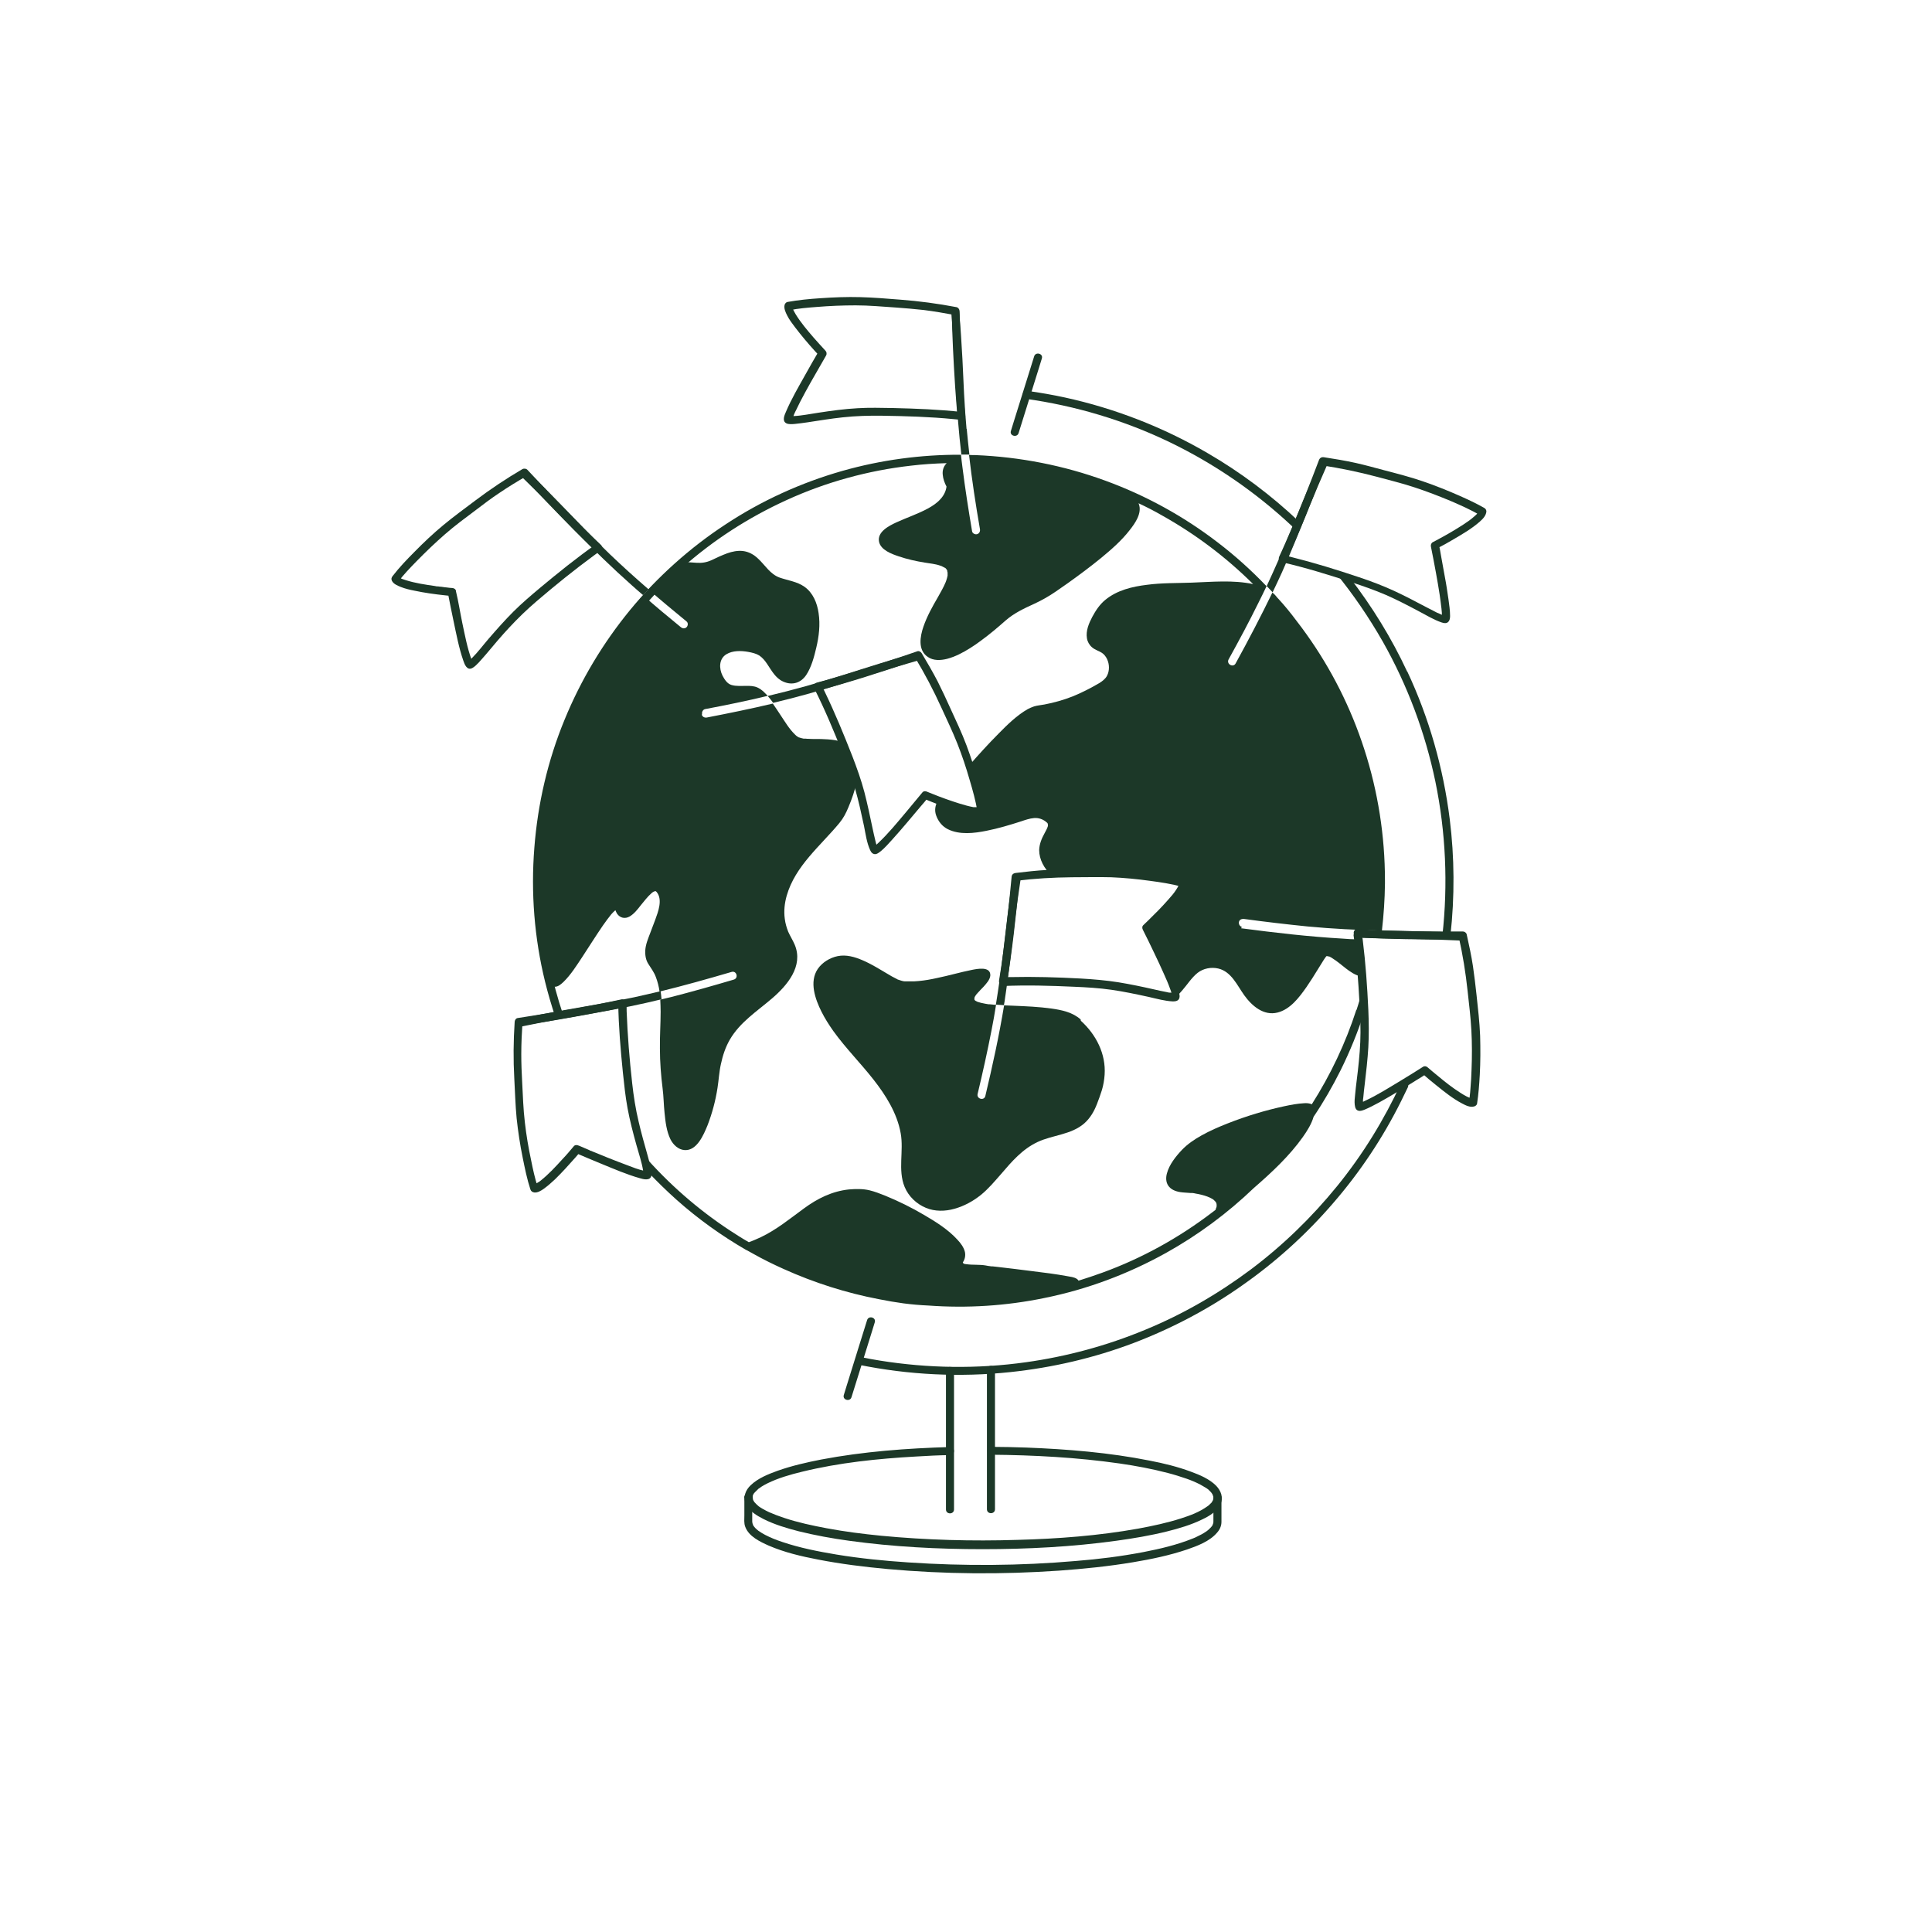 <?xml version="1.0" encoding="UTF-8"?> <svg xmlns="http://www.w3.org/2000/svg" id="Illustrationen" version="1.1" viewBox="0 0 1080 1080"><defs><style> .st0 { fill: #1c3828; } </style></defs><path class="st0" d="M741.7,533.7h0s0,0,0,0c0,0,0,0,0,0h0Z"></path><path class="st0" d="M416.1,837.3v9.7c0,2.1-.3,4.5.5,6.5,2,5.4,8.2,8.3,13.1,10.5,8.8,3.8,18.2,6,27.6,7.8,12.8,2.5,25.8,4.1,38.8,5.3,31.9,2.9,64.1,3.1,95.9.9,13.9-1,27.7-2.4,41.4-4.7,10.2-1.7,20.3-3.8,30.1-7.1,5.8-2,12.8-4.6,16.9-9.5,1.5-1.7,2.4-3.7,2.4-6,0-3.4,0-6.9,0-10.3v-3.1c0-2.9-4.5-2.9-4.5,0v9.4c0,1.3,0,2.6,0,3.9,0,.3-.2,1.1,0,.3,0,.5-.2.9-.4,1.3.3-.8,0,0,0,.2,0,.2-.2.3-.3.5-.1.2-.3.4-.4.6.4-.6-.2.2-.3.3-.4.4-.8.8-1.2,1.2-.2.2-.4.3-.6.5,0,0-.5.4,0,0-.2.1-.3.3-.5.4-1.2.8-2.4,1.6-3.7,2.2-.7.4-1.5.7-2.2,1.1-.8.4-1.6.7-2.1.9-8.7,3.5-18,5.7-27.3,7.5-12.5,2.4-25.2,4-37.9,5-31.1,2.7-62.5,2.9-93.7.8-13.4-.9-26.8-2.2-40.1-4.4-10.2-1.7-20.4-3.7-30.2-7-3.6-1.2-6.4-2.3-9.7-4-1.3-.7-2.5-1.4-3.6-2.2-.1,0-.3-.2-.4-.3.5.4,0,0,0,0-.2-.2-.4-.3-.6-.5-.5-.4-.9-.8-1.3-1.3-.1-.1-.6-.8-.2-.2-.1-.2-.3-.4-.4-.6-.1-.2-.2-.3-.3-.5v-.3c-.4-.5,0,.4-.1,0-.1-.4-.2-.8-.3-1.2.2.8,0,0,0-.4,0-3.4,0-6.8,0-10.2v-3.1c0-2.9-4.5-2.9-4.5,0h0Z"></path><path class="st0" d="M554,813.2c24,.2,48.1,1.5,71.9,4.9,9,1.3,18.1,3,26.9,5.3,3.5.9,7,2,10.5,3.2,2.8,1,5,1.9,7.7,3.3,1,.6,2.1,1.2,3.1,1.8.2.1.4.3.6.4,0,0,.8.6.3.2.4.3.8.6,1.1,1,.3.3.6.6.9.9.1.2.2.3.4.5-.5-.6,0,0,.1.2.2.3.4.6.5,1,.3.5-.1-.5,0,0,0,.2.1.3.2.5s0,.3.1.5c0,.2,0-.6,0,0,0,.2,0,.3,0,.5,0,.3-.2.9,0,.1,0,.3-.1.6-.2.9,0,.2-.3.8,0,0,0,.2-.2.3-.2.5-.2.3-.4.7-.6,1-.2.2.3-.4,0,0-.2.2-.3.4-.5.5-.3.3-.6.6-.9.9-.2.2-.4.3-.6.5,0,0-.2.2-.3.2-.1.1.4-.3,0,0-4.6,3.3-9.5,5.1-14.8,6.8-7.8,2.5-15.8,4.2-23.9,5.7-22.3,4-45,5.7-67.6,6.3-25.3.8-50.8.1-76-2.3-10.2-1-20.5-2.3-30.6-4.2-8-1.5-16-3.2-23.8-5.8-3-1-5.7-2-8.4-3.2-1.1-.5-2.2-1.1-3.3-1.7-.5-.3-1-.6-1.5-.9-.2-.1-.4-.3-.6-.4-.1,0-.9-.7-.4-.3-.7-.6-1.4-1.2-2-1.9-.1-.1-.2-.3-.4-.4-.3-.3.3.4,0,0,0,0-.1-.1-.1-.2-.2-.3-.4-.7-.6-1-.3-.5,0,0,0,0,0-.2-.1-.3-.1-.5s0-.3-.1-.5c-.2-.6,0,.3,0-.1,0-.3,0-.6,0-1s-.2.6,0,0c0-.2,0-.3.1-.5,0-.2.3-.8,0,0,0-.2.2-.3.2-.5.2-.4.4-.7.7-1,.2-.3,0,.1-.1.2,0,0,.2-.2.2-.3.1-.1.2-.3.4-.4.4-.4.7-.7,1.1-1.1.2-.2.4-.3.5-.5.5-.4-.2.1.3-.2.5-.3,1-.7,1.4-1,1.1-.7,2.2-1.3,3.4-1.9,5.9-2.9,12.7-4.9,19.4-6.5,20.8-5.1,42.4-7.3,63.7-8.5,6.3-.4,12.6-.7,19-.8,2.9,0,2.9-4.6,0-4.5-24.1.7-48.4,2.5-72.1,7-8.2,1.6-16.5,3.5-24.4,6.3-5.2,1.9-10.8,4.1-14.9,8-3,2.8-4.5,6.7-2.7,10.6,1.8,4,6.2,6.5,9.9,8.4,6.2,3.1,13,5.1,19.6,6.8,9.3,2.3,18.7,4,28.2,5.3,24.7,3.4,49.7,4.7,74.6,4.7,25,0,50-1.3,74.7-4.7,9.5-1.3,19-2.9,28.3-5.2,6.8-1.7,13.6-3.7,19.9-6.8,3.8-1.8,8.1-4.4,10-8.3,1.8-3.8.4-7.6-2.4-10.5-3.8-3.8-9.1-6-14-7.8-7.5-2.8-15.3-4.7-23.1-6.2-22.6-4.5-45.8-6.4-68.9-7.3-6.5-.2-13.1-.4-19.6-.4-2.9,0-2.9,4.5,0,4.5h0Z"></path><path class="st0" d="M551.7,765.7v78c0,2.9,4.5,2.9,4.5,0v-78c0-2.9-4.5-2.9-4.5,0h0Z"></path><path class="st0" d="M528.8,766.3v77.5c0,2.9,4.5,2.9,4.5,0v-77.5c0-2.9-4.5-2.9-4.5,0h0Z"></path><path class="st0" d="M484.7,738l-4.4,14.1c-2.3,7.5-4.7,15-7,22.5-.5,1.7-1.1,3.5-1.6,5.2-.9,2.8,3.5,4,4.3,1.2l4.4-14.1c2.3-7.5,4.7-15,7-22.5.5-1.7,1.1-3.5,1.6-5.2.9-2.8-3.5-4-4.3-1.2h0Z"></path><path class="st0" d="M578.1,199.2c-1.5,4.7-2.9,9.4-4.4,14.1-2.3,7.5-4.7,15-7,22.4-.5,1.7-1.1,3.5-1.6,5.2-.9,2.8,3.5,3.9,4.3,1.2,1.5-4.7,2.9-9.4,4.4-14.1,2.3-7.5,4.7-15,7-22.4.5-1.7,1.1-3.5,1.6-5.2.9-2.8-3.5-3.9-4.3-1.2h0Z"></path><path class="st0" d="M716.7,314.3c13.1,3,26,7,38.8,11.2,6.5,2.1,13,4.4,19.3,7.1,6.4,2.8,12.5,6,18.7,9.3,4,2.1,7.9,4.5,12.2,6,1.5.5,3.3.9,4.3-.8.5-.8.6-1.9.6-2.8,0-3.1-.5-6.3-.9-9.3-.6-4.1-1.2-8.3-2-12.4-.7-3.9-1.4-7.8-2.1-11.6-.4-2.2-.7-4.4-1.3-6.6,0-.1,0-.2,0-.3l-1,2.5c3.1-1.6,6.2-3.3,9.2-5.1,5.1-3,10.3-6,14.7-9.9,1.7-1.5,3.5-3.3,3.7-5.7,0-.8-.5-1.6-1.1-1.9-4.5-2.6-9.3-4.8-14-6.9-6.8-3-13.6-5.7-20.6-8.1s-14.4-4.3-21.7-6.2c-5.2-1.4-10.3-2.8-15.6-4-5.9-1.3-11.9-2.3-17.8-3.2-1.3-.2-2.3.3-2.8,1.6-4.9,12.9-10,25.8-15.4,38.5-2.2,5.1-4.4,10.3-6.8,15.4-.5,1.1-.3,2.4.8,3.1,1,.6,2.6.3,3.1-.8,7.7-16.5,14.4-33.5,20.9-50.6.5-1.4,1.1-2.9,1.7-4.3-.9.5-1.8,1-2.8,1.6,10.4,1.6,20.6,3.7,30.8,6.4,7.1,1.9,14.3,3.7,21.3,6s13.7,4.9,20.4,7.7c5.5,2.4,11,4.8,16.2,7.9l-1.1-1.9c0,.3.1-.6,0-.1s.2-.3,0,0c0,.1-.2.3-.3.5-.1.2-.4.5,0,.1-.6.8-1.3,1.4-2.1,2.1-1,.9-1.6,1.3-2.6,2.1-1.1.8-2.3,1.6-3.5,2.4-4.5,2.9-9.1,5.6-13.8,8.1-1,.6-2.1,1.1-3.2,1.7-.9.5-1.2,1.6-1,2.5,1,4.9,1.9,9.7,2.8,14.6.7,4.1,1.5,8.2,2.1,12.4.1,1,.3,1.9.4,2.9.1,1,.2,1.2.3,2.4.2,1.5.4,3,.5,4.6,0,1,0,2,0,3,0,0,.2-.6,0,0-.2.5.2-.4,0-.2.3-.6,1-.9,1.7-1s0,0-.3-.1c-.3,0-.6-.2-.9-.3-.2,0-.3-.1-.5-.2,0,0-.2,0-.2-.1-.3-.1.3.1,0,0-.8-.4-1.7-.8-2.5-1.1-2.2-1.1-4.3-2.2-6.4-3.3-5.8-3.1-11.6-6.1-17.6-8.9-6.3-2.9-12.9-5.4-19.5-7.6-12.5-4.2-25.1-8.1-37.9-11.3-1.4-.4-2.8-.7-4.2-1-2.8-.6-4,3.7-1.2,4.3h0Z"></path><g><path class="st0" d="M604.1,569.9c-4.4-4-10.5-5.3-16.2-6.1-7.1-1-14.3-1.3-21.5-1.6-1.7,0-3.4-.2-5.1-.2-2.8,17-6.5,33.9-10.5,50.7-.7,2.8-5,1.6-4.3-1.2,2.8-11.7,5.4-23.4,7.7-35.2,1-4.9,1.8-9.7,2.6-14.6,0,0-.2,0-.2,0-.7,0-1.5-.1-2.2-.2-.3,0-.7,0-1-.1-.1,0-.7,0-.8,0-1.2-.2-2.5-.4-3.7-.7-.5-.1-1-.2-1.5-.4-.2,0-.5-.2-.7-.2,0,0-.2,0-.3-.1t0,0h0c-.3-.2-.7-.3-1-.5-.2-.1-.7-.6-.1,0-.1-.1-.3-.3-.4-.4,0,0,0,0,0,0,0,0,0,0,0,0,0,0,0-.2-.2-.2,0,0,0,0,0-.1,0,0,0,0,0,0,0,0,0,0,0,0,0,0,0,0,0,0h0c0,0,0,0,0,0h0s0,0,0,0c0,0,0,0,0,0,0,0,0,0,0,.1h0s0,0,.1.1c0-.2-.1-.2-.1-.2,0,0,0-.2,0-.2,0-.3,0-.3,0-.2,0,0,0,0,0-.1h0c0-.3,0-.4.1-.6,0,0,0-.1,0-.2,0,0,0,0,0,0,.2-.5.5-.9.8-1.3.1-.2.2-.4.4-.5,0,0,.4-.5.5-.6,1.1-1.3,2.3-2.4,3.4-3.6,1.5-1.7,3.5-3.8,3.7-6.2.2-5.3-7.4-3.7-10.4-3.1-6.5,1.3-12.9,3.2-19.3,4.5-3.5.8-7,1.4-10.3,1.7-1.6.2-3.2.2-4.8.2-.7,0-1.3,0-2,0-.3,0-.7,0-1,0,0,0-.7-.1-.8-.1-.6-.1-1.2-.3-1.8-.5-.2,0-.5-.2-.8-.3,0,0-.1,0-.2,0-.3-.1-.5-.2-.8-.4-1.9-.9-3.8-2-5.6-3.1-4.4-2.6-8.9-5.4-13.6-7.4-4.4-1.9-9.2-3.3-14-2.3-4.3.9-8.6,3.5-11.1,7.2-4.8,7.2-1.4,16.8,2.1,23.8,1.9,3.8,4.2,7.4,6.6,10.8,6.9,9.6,15.2,17.9,22.5,27.2,6.9,8.8,13.2,18.8,15.2,30,1.8,9.9-1.7,20.5,2.2,30,2.2,5.3,6.6,9.5,11.9,11.7,5,2.1,10.8,2,16,.5,5.4-1.5,10.3-4.2,14.7-7.7,4.2-3.4,7.8-7.7,11.3-11.7,6-7,11.9-13.9,20.4-17.9,8.5-4,18.7-4,26.1-10.4,3.3-2.9,5.5-6.7,7.1-10.8,1-2.6,2-5.3,2.8-7.9.8-2.7,1.3-5.6,1.5-8.5.8-11.7-4.8-22.5-13.3-30.2h0Z"></path><path class="st0" d="M562,556.8c2-13,3.4-26.2,5-39.3,1-8.6,2.2-17.2,3.5-25.8.2-1.2-.3-2.4-1.6-2.8-1.1-.3-2.6.4-2.8,1.6-2.2,14.5-3.8,29-5.5,43.5-1.1,9.2-2.4,18.4-3.9,27.6,1.5.1,3,.2,4.5.3.3-1.7.6-3.4.8-5.2h0Z"></path></g><path class="st0" d="M560.6,551.2c13.3-.6,26.6-.2,39.8.4,7,.3,14,.7,20.9,1.7,7,1,14,2.5,20.9,4,4.4,1,9,2.3,13.5,2.5,1.5,0,3.2-.3,3.6-2,.3-1,0-2.1-.3-3.1-.8-3-2.1-5.9-3.4-8.8-1.7-3.8-3.4-7.7-5.2-11.5-1.7-3.5-3.3-7-5.1-10.5-1-1.9-1.8-4-2.9-5.8,0,0,0-.2-.1-.3-.1.9-.2,1.8-.3,2.7,2.6-2.4,5.1-4.9,7.5-7.4,4.1-4.2,8.3-8.5,11.6-13.5,1.2-1.9,2.5-4.1,2.1-6.5-.1-.8-.9-1.4-1.6-1.6-5-1.3-10.2-2.1-15.3-2.9-7.3-1.1-14.7-1.9-22-2.4-7.6-.5-15.2-.3-22.8-.3-5.3,0-10.6,0-15.9.4-6,.3-12,1-17.9,1.7-1.3.2-2.1.9-2.2,2.2-1.3,13.8-2.8,27.7-4.6,41.5-.7,5.5-1.5,10.9-2.4,16.3-.2,1.2.3,2.4,1.6,2.8,1.1.3,2.6-.4,2.8-1.6,3-18,4.9-36.2,6.7-54.3.2-1.6.3-3.1.5-4.7l-2.2,2.2c10.4-1.3,20.8-1.9,31.3-2,7.3,0,14.7-.2,22,0,7.2.3,14.5,1,21.7,2,6,.8,12,1.7,17.9,3.3l-1.6-1.6c0,.3,0-.7,0-.1s.2-.4,0,0c0,.2-.5,1.3-.2.7-.4.9-.9,1.7-1.4,2.5-1.4,2.2-2.9,3.9-4.7,5.9-3.5,4-7.3,7.8-11.1,11.5-.9.8-1.7,1.7-2.6,2.5-.8.7-.8,1.8-.3,2.7,2.2,4.3,4.3,8.7,6.4,13.1,1.8,3.7,3.5,7.4,5.2,11.2,1.5,3.3,2.6,5.8,3.8,9.2.4,1,.7,2,.9,3.1.1.6,0-.2,0,0,0,0,0,.4,0,.4-.2,0,.4-1.2.5-1.3.2-.2.7-.4.9-.5.3-.1.5,0,0,0-.7,0-1.4,0-2-.1-.4,0,0,0-.2,0-.2,0-.4,0-.6,0-.5,0-1-.2-1.5-.3-2.4-.4-4.8-1-7.1-1.5-6.6-1.5-13.3-2.9-20-4-7-1.1-14-1.7-21.1-2.1-13-.7-26.1-1.1-39.2-.8-1.4,0-2.8,0-4.1.1-2.9.1-2.9,4.6,0,4.5h0Z"></path><path class="st0" d="M345.6,560.8c.2,13,1.3,25.9,2.6,38.8.7,6.7,1.4,13.3,2.6,19.9,1.3,7,3.1,13.9,5,20.7,1.3,4.7,2.9,9.3,3.7,14.1,0,.2,0,.4,0,.5,0,0,0,.2,0,.3,0,.3,0-.4,0-.1s0,.6,0,.9c0,.1,0,.3,0,.4,0,.2-.1.2,0-.1.1-.2.1-.5.2-.7.3-.5.8-.8,1.1-.9-.2,0,.4,0,.4,0,0,0-.2,0-.2,0,0,0-.5,0-.5,0,.6,0,.3,0,0,0-.3,0-.5-.1-.8-.2-3-.7-5.9-1.8-8.7-2.9-3.8-1.4-7.6-2.9-11.4-4.4-1.9-.8-3.7-1.5-5.6-2.3-.8-.3-1.7-.7-2.5-1-.4-.2-.8-.3-1.1-.5.4.2,0,0-.2,0-.2,0-.4-.2-.6-.3-1.9-.8-3.8-1.6-5.8-2.5,0,0-.2,0-.3-.1-.9-.4-2-.5-2.7.3-2.1,2.5-4.2,5-6.5,7.4-3.8,4.2-7.7,8.4-12.1,11.9,0,0-.2.1-.4.3-.2.2-.5.4-.8.5-.4.3-.9.6-1.3.8-.2,0-.4.2-.6.3.6-.3,0,0-.2,0-.2,0-.8,0,0,0-.1,0-.3,0-.5,0l2.2,1.7c-1.6-4.9-2.7-10-3.7-15-1.5-7-2.7-14.1-3.5-21.2-.9-7.5-1.1-15-1.5-22.4-.3-5.3-.5-10.5-.5-15.8,0-6,.3-12,.7-18l-1.6,2.2c13.9-2,27.7-4.4,41.4-7,5.5-1,11-2.1,16.5-3.4,2.8-.6,1.6-5-1.2-4.3-17.6,3.9-35.5,6.9-53.4,9.7-1.5.2-3,.5-4.5.7-1,.2-1.6,1.3-1.6,2.2-.7,10.6-.8,21.1-.2,31.7.4,7.4.6,14.8,1.3,22.1.8,7.4,1.9,14.8,3.4,22.1,1.2,5.9,2.4,11.9,4.3,17.7.4,1.1,1.1,1.5,2.2,1.7,1.8.2,3.8-1,5.2-2,2.2-1.6,4.3-3.4,6.3-5.3,4-3.9,7.8-8.1,11.5-12.3.8-1,1.7-1.9,2.5-2.9l-2.7.3c4.8,2.1,9.7,4.1,14.5,6.1,7.1,2.9,14.2,6,21.6,8.1,2,.6,5.7,1.6,6.5-1.2.4-1.4,0-3.2-.4-4.7-.4-2.2-1-4.3-1.6-6.5-1.8-6.4-3.6-12.7-5.1-19.2-1.7-7.1-2.8-14.2-3.6-21.4-1.5-13.4-2.6-26.8-3.1-40.3,0-1.4,0-2.9-.1-4.3,0-2.9-4.5-2.9-4.5,0h0Z"></path><path class="st0" d="M537.7,230.3c-12.7-1.4-25.6-1.9-38.4-2.2-6.6-.1-13.3-.3-19.9.1-7.3.4-14.6,1.4-21.8,2.5-4.8.7-9.4,1.7-14.1,1.9-.7,0-1.4,0-2.1,0,.3,0,.4.1.1,0,.3.1.7.4.9.5.4.4.5,1,.6,1.2,0-.5-.1.4,0,.2,0-.2,0-.4.1-.5.1-.4.3-.9.4-1.3.1-.2.2-.5.3-.8.2-.4,0,.1,0,0,0-.2.1-.3.2-.5.3-.7.6-1.4,1-2.1.8-1.6,1.5-3.1,2.3-4.7,1.9-3.6,3.8-7.2,5.8-10.7,2.8-5,5.8-10,8.6-15,0,0,.1-.2.1-.2.5-.9.3-2-.4-2.7-2.2-2.4-4.4-4.8-6.6-7.3-3.6-4.2-7.1-8.3-10-13-.3-.5-.6-1.1-.9-1.6-.1-.3-.3-.5-.4-.8-.3-.5,0,.1-.1-.3s-.2-.8-.4-1.2c0-.3,0,.2,0,.3,0,0,0-.3,0-.3v-.2c0,.1-.1.6,0,.2l-1.6,1.6c5-1,9.9-1.4,15.1-1.8,7.2-.6,14.5-.9,21.8-.9,7.5,0,14.9.7,22.4,1.2,5.2.4,10.5.8,15.7,1.4,5.5.7,11.5,1.7,17.3,2.8-.5-.7-1.1-1.4-1.7-2.2.3,14,1,27.9,1.9,41.9.4,5.6.8,11.2,1.3,16.8.1,1.2,1,2.2,2.2,2.2s2.4-1,2.2-2.2c-1.8-18-2.5-36.1-3.1-54.1,0-1.5,0-3.1-.1-4.6,0-.9-.7-2-1.7-2.2-10.5-2-21-3.4-31.6-4.2-7.4-.6-14.9-1.2-22.3-1.4-7.4-.2-14.8.1-22.1.6-6.2.4-12.4,1-18.5,2.1-.7.1-1.4.9-1.6,1.6-.5,2,.5,4.1,1.4,5.9,1.2,2.4,2.8,4.5,4.4,6.6,3.5,4.6,7.2,9,11.1,13.3.9.9,1.7,1.9,2.6,2.8-.1-.9-.2-1.8-.4-2.7-2.6,4.4-5.1,8.8-7.6,13.3-3.8,6.8-7.8,13.6-10.8,20.7-.8,1.8-2.2,5,.2,6.3,1.3.7,3.3.5,4.7.4,2.4-.2,4.8-.6,7.1-.9,6.6-1,13.2-2.1,19.8-2.8,7.4-.8,14.7-1,22.1-.9,13.3.2,26.7.6,39.9,1.9,1.4.1,2.8.3,4.3.4,1.2.1,2.2-1.1,2.2-2.2s-1-2.1-2.2-2.2h0Z"></path><path class="st0" d="M455.2,384.9c5.9,11.7,11,23.9,15.8,36.1,2.6,6.5,5.1,13.1,7,19.9,2,6.9,3.5,13.9,5,20.9.9,4.5,1.5,9.2,3.4,13.4.6,1.4,1.7,2.6,3.4,2.2,1-.3,1.8-1,2.6-1.6,2.3-1.9,4.3-4.2,6.3-6.4,2.8-3.1,5.5-6.2,8.2-9.4,2.5-3,5-5.9,7.5-8.9,1.3-1.6,2.9-3.2,4.1-5,0,0,.1-.2.2-.2l-2.7.4c3.3,1.4,6.7,2.7,10.1,4,5.4,2,11,4,16.7,5,2.1.3,5,.9,6.8-.5.9-.6,1.2-1.5,1-2.5-.8-5.1-2.2-10.1-3.6-15.1-2-6.9-4.2-13.8-6.7-20.5-2.7-7.2-6-14.1-9.2-21.1-2.2-4.9-4.5-9.8-6.9-14.6-2.8-5.4-5.9-10.7-9-15.9-.5-.8-1.6-1.4-2.5-1-13.2,4.6-26.6,8.9-40,12.9-5.4,1.6-10.7,3.2-16.1,4.6-2.8.7-1.6,5.1,1.2,4.3,17.5-4.6,34.7-10.2,51.8-16,1.4-.5,2.9-1,4.3-1.5-.8-.3-1.7-.7-2.5-1,5.5,9.1,10.4,18.4,14.8,28.1,3,6.6,6.2,13.2,8.9,20,2.7,6.8,5,13.7,7,20.7,1.7,5.7,3.3,11.5,4.3,17.4l1-2.5c-.6.4.4-.1-.2.1,0,0-.2,0-.2,0-.4.1.5,0,.2,0-.2,0-.4,0-.6,0-.4,0-.8,0-1.2,0-.2,0-.5,0-.7,0-.4,0,0,0,0,0h-.6c-2.6-.5-5.1-1.2-7.7-2-5.1-1.6-10.2-3.4-15.1-5.4-.8-.3-1.7-.7-2.5-1-.3-.1-1.7-.7-.5-.2-.8-.4-2-.5-2.7.4-3.1,3.8-6.2,7.5-9.3,11.2-4.9,5.8-9.7,11.7-15.2,16.9-.4.4-.9.8-1.3,1.2-.2.2-.4.3-.6.5-.5.5.2,0-.2.1-.1,0-.3.2-.4.3-.4.3-.2,0,.1,0-.4.1.5,0,.6,0,.6,0,.9.4,1.3.8.4.3,0,.1,0-.1,0-.1-.1-.2-.2-.4-.2-.4,0,0,0,0-.1-.4-.3-.7-.4-1.1-.3-.9-.5-1.7-.7-2.6-.6-2.4-1.1-4.8-1.6-7.1-1.4-6.7-2.8-13.3-4.5-19.9-1.8-6.8-4.2-13.5-6.7-20-4.8-12.2-9.8-24.4-15.5-36.2-.6-1.2-1.2-2.5-1.8-3.7-1.3-2.6-5.2-.3-3.9,2.3h0Z"></path><g><path class="st0" d="M392.5,399.2c-.3-1.1.4-2.5,1.6-2.8,11.7-2.2,23.4-4.6,35-7.4-.3-.4-.7-.8-1-1.1-1.3-1.4-2.8-2.7-4.5-3.5-2.1-1-4.3-1-6.5-1s-5.6.3-8.2-.5c-2.4-.7-3.9-3.1-5-5.2-2-4-2.1-9.4,2.2-12,3.5-2.1,8.2-2,12.1-1.3,2.2.4,4.4.9,6.2,2,1.8,1.2,3.2,2.9,4.4,4.7,2.5,3.7,4.7,8,9,9.9,5,2.3,9.9.8,12.9-3.7,2.9-4.4,4.4-10.1,5.6-15.2,1.5-6.3,2.3-12.9,1.3-19.4-.8-5.6-3.1-11.3-7.9-14.7-4.1-2.9-9.2-3.5-13.8-5.1-5.4-1.9-8.1-6.9-12.1-10.6-2.4-2.3-5.2-3.9-8.6-4.3-2.9-.3-5.9.3-8.7,1.3-3,1.1-6,2.5-8.9,3.9-2.7,1.2-5.3,1.6-8.2,1.4-2.5-.1-4.9-.5-7.3-.2-3,.4-5.5,1.7-7.7,3.6-4.1,3.6-8.1,7.5-11.9,11.5,7,6.1,14.1,12,21.3,17.9,1,.8.8,2.4,0,3.2-.9.9-2.2.8-3.2,0-7.1-5.8-14.2-11.7-21.1-17.8-11.3,12.5-21,26.6-29.3,41.3-7.6,13.5-14.1,27.6-19.3,42.2-3.3,9.4-5.4,19-7.1,28.9-3.7,22.2-5.5,45-3.9,67.5.8,11.6,2.5,23.3,6,34.4.7,2.1,1.6,4.5,4.3,4.5,1.9,0,3.5-1.5,4.8-2.7,4.2-4.1,7.4-9.3,10.6-14.1,3.8-5.8,7.5-11.7,11.4-17.4,1.7-2.4,3-4.2,4.7-6.3.7-.8,1.4-1.5,2.1-2.1,0,0,0,0,.1-.1,0,0,.1,0,.1-.1.3.6.5,1.3.9,1.9,1.7,2.5,4.5,3.1,7.1,1.6,2.4-1.4,4.3-3.8,6-6,2-2.4,3.9-5,6.2-7,.5-.4.4-.4,1.1-.8.1,0,.3-.2.5-.2,0,0,.5-.1.6-.2-.3,0-.1,0,0,0,0,0,0,0,0,0-.2-.1.3.2.3.2.2.2.4.3.5.5,3.3,4.2.7,10.9-.9,15.3-.9,2.5-1.9,5-2.8,7.4-1.2,3.2-2.6,6.4-2.8,9.9-.1,2.6.3,5.2,1.7,7.4,1.5,2.4,3.2,4.6,4.2,7.3,1,2.6,1.7,5.4,2.1,8.2,13.5-3.3,27-7.1,40.3-11,2.8-.8,4,3.5,1.2,4.3-11.5,3.4-23.1,6.7-34.8,9.7-2.1.5-4.2,1-6.3,1.5.1,2.2.2,4.5.2,6.7,0,6.9-.5,13.8-.4,20.7,0,7.4.6,15.1,1.5,22.2.6,4.6.6,9.2,1.1,13.8.5,5,1.1,10.2,3.3,14.7,1.5,3,4.4,5.8,7.9,6,6.9.5,10.7-8.7,12.8-13.8,2.6-6.7,4.5-13.8,5.6-21,.7-4.4.9-8.9,1.9-13.3,1-4.7,2.5-9.3,4.9-13.5,5.7-9.9,15.2-15.9,23.7-23.2,8.5-7.3,17.6-18,12.7-29.9-1.1-2.6-2.6-4.9-3.7-7.4-.9-2.3-1.6-4.7-1.9-7.2-.6-4.4-.1-8.8,1.1-13,4.8-16.6,18.8-27.7,29.4-40.5,2.3-2.8,3.7-5.5,5.1-8.9,1.9-4.5,3.5-9.2,4.6-13.9-.8-2.6-1.7-5.2-2.6-7.8-1.6-4.3-3.6-9.4-5.8-14.8-2.5-.9-5.2-1.2-7.8-1.4-2.4-.2-4.9-.2-7.3-.2-1.2,0-2.3,0-3.5-.1-.5,0-1,0-1.6-.1-.2,0-.4,0-.7,0h0c-.1,0-.3,0-.4,0-.9-.2-1.8-.4-2.6-.7,0,0,0,0-.1,0s0,0,0,0c-.2-.1-.4-.2-.5-.3-.7-.4-1.1-.8-1.7-1.4-3.2-3.1-5.5-7.1-8-10.8-1.4-2.1-2.8-4.3-4.3-6.4-12.2,2.9-24.5,5.4-36.9,7.8-1.2.2-2.4-.3-2.8-1.6h0ZM344.1,508.8c.1-.1.2-.1,0,0h0Z"></path><path class="st0" d="M512.5,364.8c-14,3.9-27.8,8.3-41.6,12.7-13.7,4.3-27.5,8.2-41.5,11.5-.1,0-.2,0-.3,0,1.1,1.2,2.1,2.5,3.1,3.9,6.3-1.5,12.5-3.1,18.7-4.8,12.6-3.5,25.1-7.6,37.5-11.5,8.4-2.6,16.8-5.1,25.2-7.5,2.8-.8,1.6-5.1-1.2-4.3h0Z"></path><path class="st0" d="M340.9,309.8c-9.5-9.1-18.4-18.6-27.6-28-6.1-6.3-12.3-12.5-18.6-18.6-2.1-2-5.3,1.2-3.2,3.2,10.4,10.1,20.5,20.5,30.6,30.9,10,10.3,20.3,20.3,31,29.8,2.1,1.9,4.2,3.7,6.4,5.6,1-1.1,2-2.2,3-3.3-7.4-6.4-14.6-12.9-21.6-19.6h0Z"></path></g><path class="st0" d="M333.2,304.2c-10.8,7.6-21.1,15.9-31.3,24.4-5.1,4.3-10.2,8.6-14.9,13.3-4.8,4.8-9.3,9.9-13.8,15.1-3.1,3.6-6,7.5-9.4,10.9-.5.5-1,1-1.6,1.5.5-.4,0,0-.2.1-.3.3,0,0,.3-.1.5-.1,1.2,0,1.5.2,0,0,.5.5.2.1.4.4.3.4,0,0,0-.2-.2-.3-.3-.5-.3-.6.1.4,0-.2-2.5-6.7-3.8-13.9-5.3-20.9-1.2-5.8-2.1-11.7-3.5-17.5,0-.1,0-.2,0-.3-.2-1-1.2-1.6-2.2-1.6s-1.9-.2-2.9-.3c-1-.1-2-.2-3.1-.4-.6,0-1.2-.1-1.8-.2,0,0-.4,0,0,0-.1,0-.3,0-.5,0-.4,0-.8-.1-1.2-.2-5.5-.8-11.1-1.6-16.4-3.3-.6-.2-1.2-.4-1.8-.6-.6-.2,0,0-.3-.1-.2-.1-.4-.2-.6-.3s-.4-.2-.6-.4-.6-.6-.1,0c-.1-.1-.2-.3-.4-.4.3.2.2.4,0,0l-.4,2.7c3.1-4.1,6.7-7.8,10.3-11.5,5.1-5.2,10.3-10.2,15.8-15,5.6-4.9,11.6-9.3,17.6-13.8,4.2-3.2,8.4-6.4,12.8-9.3,5-3.4,10.1-6.5,15.3-9.5l-2.7-.4c9.5,10.3,19.1,20.4,29,30.4,4,4,7.9,7.9,12,11.7,2.1,2,5.3-1.2,3.2-3.2-13.2-12.4-25.6-25.5-38-38.7-1-1.1-2.1-2.2-3.1-3.3-.7-.7-1.9-.8-2.7-.4-9.2,5.4-17.9,11.2-26.4,17.6-6,4.5-12,8.9-17.7,13.6-5.7,4.7-11.1,9.8-16.3,15.1-4.3,4.3-8.5,8.7-12.2,13.5-.7.9-.9,1.7-.4,2.7.9,1.8,3.2,2.7,4.9,3.4,2.5,1,5.1,1.6,7.7,2.1,5.6,1.2,11.4,2,17.1,2.6,1.3.1,2.6.3,3.8.4-.7-.5-1.4-1.1-2.2-1.6,1,5.1,2,10.3,3.1,15.4,1.6,7.5,3,15.1,5.5,22.3.7,2.1,2.1,5.8,5.1,4.1,1.3-.7,2.4-1.9,3.5-3,1.5-1.6,2.9-3.3,4.4-5,4.1-4.9,8.2-9.8,12.6-14.5,4.9-5.3,10.1-10.3,15.6-15,10.3-8.8,20.8-17.3,31.7-25.3,1.2-.9,2.3-1.7,3.5-2.5,1-.7,1.5-2,.8-3.1-.6-1-2.1-1.5-3.1-.8h0Z"></path><g><path class="st0" d="M716.6,320c5.4-12,10.2-24.3,15.2-36.5,3.3-8,6.7-16,10.2-23.9.5-1.1.3-2.4-.8-3.1-1-.6-2.6-.3-3.1.8-5.9,13.4-11.4,26.9-16.9,40.4-4.1,10-8.5,20-13.1,29.9,1.1,1.2,2.2,2.3,3.3,3.5,1.8-3.7,3.5-7.4,5.2-11.1h0Z"></path><path class="st0" d="M758.2,564.5c-6,18.6-14.4,36.3-24.9,52.8-1.2-.6-3-.7-4.2-.6-3.8.2-7.5.9-11.2,1.7-10.7,2.3-21.2,5.5-31.4,9.5-5.1,2-10.2,4.2-15,6.9-3.9,2.2-7.6,4.7-10.7,7.9-3.5,3.7-7.2,8.3-8.5,13.3-.6,2.2-.6,4.7.7,6.7,1.5,2.3,4.2,3.3,6.8,3.7,1.9.3,3.9.3,5.8.5.2,0,.4,0,.7,0,0,0,.1,0,.2,0s0,0,.1,0c.6,0,1.1.2,1.7.3,1.1.2,2.3.4,3.4.7,2.3.6,4.1,1.2,6,2.3.2.1.4.3.6.4,0,0,.2.1.2.2,0,0,0,0,0,0,.4.3.7.7,1,1,0,0,.1.2.2.3,0,.2.2.3.3.5,0,0,0,.2,0,.2,0,.1,0,.4.1.5,0,.2,0,.4,0,.6s0,.2,0,.3h0c0,.6-.3,1.1-.5,1.6,0,.2,0,.4-.1.5-.6.4-1.1.9-1.7,1.3-18.7,14.3-39.5,25.8-61.5,33.8-4.4,1.6-8.9,3.1-13.4,4.5-.2-.4-.6-.8-1.1-1.1-1.5-.9-3.4-1.1-5.1-1.4-6.5-1.2-13-2-19.5-2.8-6.8-.9-13.7-1.7-20.5-2.5-.6,0-1.3-.2-1.9-.2-.1,0-.2,0-.4,0-.3,0-.6,0-.9-.1-.8-.1-1.7-.2-2.5-.4-3.5-.6-7.2-.2-10.7-.7-.3,0-.8-.1-1.2-.2-.2,0-.3,0-.5-.2,0,0,0,0,0,0,0,0,0,0,0,0,0,0,0,0,0,0-.2-.2-.3-.4-.4-.6,0,0,0,0,0,0,1.2-1.7,1.6-3.8,1.2-5.8-.6-2.6-2.4-5-4.2-6.9-5.1-5.6-11.9-9.9-18.4-13.7-7.1-4.2-14.6-7.9-22.2-11-2.8-1.1-5.6-2.2-8.5-2.9-3.7-.9-7.7-.8-11.5-.5-9.5,1-17.7,5.1-25.3,10.7-7.8,5.7-15.2,11.8-24,16-2.2,1-4.4,2-6.7,2.8-3.7-2.1-7.3-4.4-10.8-6.7-17.9-11.8-34.2-26.1-48.3-42.3,1.1,3.9,2,7.1,2.3,9.3,5.2,5.5,10.6,10.8,16.3,15.9,12,10.7,25.1,20.1,39.1,28.2,0,0,0,0,.1,0,1.2.7,2.5,1.4,3.8,2.1,5.5,3.1,11.2,5.9,17,8.5,17.1,7.7,35,13.4,53.4,16.9,4.5.9,9.1,1.7,13.6,2.3,4.6.6,9.2,1,13.8,1.2,21.7,1.6,43.6.2,64.9-4.2,23.8-4.8,46.8-13.4,68-25.2,17.8-9.9,34.4-22.2,49.1-36.3,9.9-8.6,19.8-17.8,27.4-28.5,2.4-3.4,4.8-7.2,6-11.3,5.6-8.3,10.6-17,15.1-26,5.2-10.5,9.6-21.3,13.2-32.4-.2-4.1-.4-8.7-.8-13.3-1.1,4-2.2,8.1-3.5,12h0ZM600.1,715.4s-.1,0-.2,0c.1,0,.3-.2.2,0Z"></path><path class="st0" d="M694.2,518.1c-1.2-.2-1.9-1.7-1.6-2.8.3-1.3,1.6-1.7,2.8-1.6,11.8,1.6,23.7,3,35.6,4.2,13.8,1.3,27.6,2,41.5,2.3,1-8.7,1.6-17.4,1.7-26.2,0-.6,0-1.2,0-1.8,0-24.9-3.9-49.8-11.6-73.5-7.4-22.9-18.3-44.6-32.3-64.2-1.8-2.5-3.6-5-5.5-7.4-3.2-4.3-6.6-8.5-10.3-12.5-.1-.1-.3-.3-.4-.4,0,0-.3-.4-.4-.5-.6-.8-1.3-1.5-2-2.1-.1-.1-.3-.3-.4-.4-6.5,13.4-13.4,26.6-20.6,39.7-1.4,2.5-5.3.3-3.9-2.3,5.8-10.5,11.5-21.1,16.8-31.9,1.5-3,3-6,4.4-9-8.5-8.9-17.6-17.1-27.3-24.5-19-14.6-40.3-26.3-62.8-34.5-23.2-8.5-47.8-13.3-72.6-14.3-1.2,0-2.4,0-3.6-.1,1.6,13.9,3.7,27.7,6.1,41.5.2,1.2-.3,2.4-1.6,2.8-1.1.3-2.6-.4-2.8-1.6-2-11.9-3.9-23.9-5.4-35.9-.3-2.3-.6-4.6-.8-6.9-22.3-.1-44.7,2.9-66.2,9-23.2,6.6-45.4,16.7-65.5,30-20,13.1-38,29.3-53.2,47.7-15.2,18.5-27.6,39.2-36.7,61.4-9.4,22.8-15,47-16.9,71.6-2,25.1,0,50.5,6,74.9,1.6,6.5,3.5,13,5.6,19.3,1.5-.2,3-.5,4.5-.8-6.2-18.4-10.1-37.5-11.6-56.8-1.9-24.7,0-49.6,6-73.7,5.6-23,14.8-45.1,27.1-65.4,12.1-20,27.3-38.2,44.8-53.8,17.5-15.6,37.4-28.4,58.7-38.1,21.9-10,45.5-16.5,69.5-19.2,6.6-.8,13.2-1.2,19.9-1.4-1.7,1.7-2.5,4-2.2,6.5.2,2.3,1,4.5,2.1,6.6-.3,2.5-1.5,4.9-3.2,6.8-2,2.3-4.4,3.9-7.1,5.4-5.7,3.1-11.8,5.1-17.7,7.8-4.1,1.9-10.9,5.3-9.7,10.9,1,4.6,7.1,6.8,11,8.1,4.7,1.6,9.6,2.7,14.6,3.5,2.9.5,5.8.7,8.6,1.7.7.2.9.3,1.6.7.3.1.5.3.8.4.1,0,.2.1.3.2,0,0,0,0,.1,0,0,0,0,0,0,0,.2.2.4.3.5.5,0,0,.2.3.3.4.1.2.2.3.3.5,0,0,0,0,0,.1,0,0,0,.2,0,.2,0,.2.1.5.2.8,0,0,0,.1,0,.1h0c0,.4,0,.7,0,1,0,.1,0,.6,0,.7,0,0-.1.6-.2.7,0,.3-.1.6-.2.9-.2.7-.4,1.4-.7,2.1-1.1,2.7-2.8,5.6-4.3,8.3-3.1,5.3-6.1,10.7-8.1,16.5-1.9,5.5-3.2,13.1,2.4,16.9,3.1,2.2,7.2,2,10.8,1.1,4.6-1.2,8.9-3.5,12.9-6,2.1-1.3,4.1-2.7,6.1-4.2,4.8-3.5,9.3-7.3,13.7-11.2,4.8-4.2,10.4-6.8,16.1-9.4,4.1-1.9,8-4.1,11.8-6.7,2.3-1.6,4.6-3.2,6.9-4.8,6.3-4.5,12.5-9.1,18.5-14,5.8-4.8,11.6-9.8,16.2-15.8,3-3.8,6.9-9.4,5-14.5,0-.1-.1-.2-.2-.4,4.5,2.1,9,4.4,13.3,6.9,18.6,10.4,35.7,23.3,50.8,38.3-11.4-2.4-22.9-1.2-34.5-.8-8.3.3-16.6.1-24.8,1.2-8.3,1-16.7,3-23.3,8.4-3.2,2.6-5.4,6-7.3,9.5-1.9,3.6-3.7,7.8-3,12,.3,1.9,1.3,3.7,2.8,5,1.7,1.5,3.8,2,5.5,3.1,2.6,1.7,4,5.1,4,8.2,0,1.6-.3,3.2-1.1,4.7-1,1.8-2.5,2.9-4.2,4-4.8,2.8-9.8,5.4-15,7.5-5.1,2-10.4,3.5-15.7,4.5-2,.4-4,.5-5.9,1.1-1.2.4-2.3.9-3.5,1.5-6.1,3.5-11.4,8.7-16.3,13.7-5.7,5.7-11,11.6-16.3,17.6,3.5,10.6,6,20.7,6.8,25.5-2.8,2-16-2.5-24.4-5.7-1.5,2.6-2.1,5.5-.9,8.6,1.2,3.2,3.4,5.9,6.4,7.4,6.6,3.3,14.8,2.3,21.7.9,6.5-1.3,12.9-3.2,19.1-5.2,2.4-.8,4.9-1.7,7.4-1.9,2.4-.2,4.7.5,6.6,2,.7.5,1,.8,1.2,1.4-.2-.5,0,.8,0,.2,0,.2,0,.3,0,.5h0c0,.2,0,.2,0,.3-.4,1.4-1.1,2.6-1.9,4.1-1.6,2.9-2.9,6-3,9.4,0,2.6.7,5.2,1.9,7.6,1.2,2.4,2.9,4.5,4.8,6.4,6.6-.3,13.7-.2,26.6-.3,17,0,39.3,3.5,47,5.5,1.1,5-20.6,25.1-20.6,25.1,0,0,16.5,32.6,16.7,37.8,1.4-1.2,2.6-2.5,3.6-3.7,2.8-3.2,5.2-7.1,8.6-9.8,3.2-2.5,7.6-3.3,11.5-2.4,7.3,1.7,10.5,9.3,14.5,14.9,4.3,6,10.9,11.7,18.7,9.7,7.1-1.8,12.1-8.5,16.1-14.2,2.2-3.2,4.3-6.5,6.3-9.8.9-1.5,1.9-3,2.8-4.5.4-.7.9-1.4,1.3-2,.2-.3.4-.6.6-.8,0,0,.1-.2.2-.2,0,0,0,0,0,0,0,0,0,0,0,0,0,0,0,0,0,0h0s0,0,0,0h0s0,0,0,0c0,0,0,0,0,0s0,0,.1,0h.3s0,0,.1,0c0,0,0,0,.1,0,.2,0,.5.2.8.2.1,0,.2,0,.2,0,0,0,0,0,.2.1.6.3,1.2.6,1.7,1,2.7,1.7,4.7,3.5,7.3,5.5,2.2,1.7,5.5,4.1,8.5,4.4-.6-7.3-1.3-14.6-2.1-20.6-2.6,0-5.3-.2-7.9-.4-19.1-1.1-38.1-3.3-57-5.8h0ZM741.9,533.6c0,0,.1,0,.1,0,0,0,0,0-.1,0Z"></path><path class="st0" d="M540.3,239.8c-1.2-13-1.7-26.1-2.3-39.2-.5-8.8-1-17.5-1.8-26.2,0-1.2-1-2.2-2.2-2.2s-2.3,1-2.2,2.2c1.2,14.4,1.9,28.9,2.6,43.4.6,12.1,1.6,24.2,3,36.3,1.5,0,3,0,4.5,0-.6-4.8-1-9.6-1.5-14.4h0Z"></path><path class="st0" d="M817.1,521.4c-14.4-.7-28.8-.9-43.2-1.2-.5,0-.9,0-1.4,0,0,.7-.2,1.5-.2,2.2-4.7-.2-9.2-.4-13.4-.7.1.8.2,1.7.3,2.5,10.5.4,21.1.5,31.6.7,8.8.2,17.5.5,26.3.9,2.9.2,2.9-4.3,0-4.5h0Z"></path></g><path class="st0" d="M756.6,522.4c1.8,12.9,2.7,26,3.4,39,.4,7,.7,14,.4,21-.3,7.2-1.1,14.4-2,21.6-.3,2.7-.7,5.4-.9,8.1-.2,1.8-.4,3.6-.2,5.4s.7,3.4,2.7,3.5c.9,0,1.8-.3,2.6-.6,2.9-1.2,5.7-2.7,8.5-4.2,3.6-2,7.2-4.1,10.8-6.3,3.3-2,6.6-4,9.9-6.1,1.8-1.1,3.7-2.2,5.4-3.4,0,0,.2-.1.3-.2l-2.7-.3c2.6,2.3,5.3,4.6,8.1,6.8,4.6,3.7,9.3,7.5,14.5,10.2,1.9,1,4.4,2.3,6.7,1.6.7-.2,1.5-.8,1.6-1.6.8-5.3,1.2-10.6,1.5-16,.4-7.3.4-14.6.2-21.9-.3-7.6-1.2-15.2-2-22.7-.6-5.4-1.2-10.7-2-16.1-.9-6-2.2-11.9-3.5-17.8-.2-1-1.2-1.7-2.2-1.7-14,.1-28,0-42-.5-5.6-.2-11.2-.4-16.8-.8-2.9-.2-2.9,4.3,0,4.5,18,1.2,36.2,1.3,54.2,1.3,1.5,0,3,0,4.5,0-.7-.5-1.5-1.1-2.2-1.7,2.3,10.3,3.9,20.2,5,30.5.8,7.3,1.7,14.6,2.1,21.9.4,7.3.4,14.7.1,22-.1,3.5-.3,7-.6,10.5-.1,1.4-.2,2.8-.4,4.3,0,.6-.1,1.2-.2,1.8,0-.4,0,.2,0,.3,0,.3,0,.5-.1.8l1.6-1.6c-.4.1,0,0,.2,0-.1,0-.3,0-.4,0-.2,0,.5.2,0,0-.2,0-.4,0-.6-.2s-.4-.1-.6-.2c-.2,0-.7-.3-.2,0-.5-.2-1-.5-1.5-.7-2.3-1.2-4.5-2.7-6.7-4.2-4.3-3-8.2-6.3-12.3-9.7-.9-.8-1.8-1.5-2.7-2.3-.7-.7-1.8-.9-2.7-.3-4.1,2.6-8.2,5.2-12.4,7.7-6.5,3.9-12.9,8-19.8,11.2-.3.1-.6.3-.8.4-.2,0-.9.4-.6.3.3-.1-.3.1-.5.2-.2,0-.4.2-.6.2-.2,0-.3,0-.5.1-.5.2.5,0,.1,0-.2,0-.2,0,.1,0,.2,0,.4,0,.7.2.4.2.5.6.8,1,.4.5,0,0,0,0-.2-.2,0,.4,0,0,0-.2,0-.3,0-.5,0-.4,0-.8,0-1.1,0-.9,0-1.8.2-2.7.2-2.5.5-4.9.8-7.4.8-6.8,1.6-13.7,2-20.5.4-7,.3-14,0-21.1-.6-12.9-1.5-25.9-3.1-38.8-.2-1.5-.4-2.9-.6-4.3-.2-1.2-1.7-1.9-2.8-1.6-1.3.4-1.7,1.6-1.6,2.8h0Z"></path><g><path class="st0" d="M573.1,222.9c28.1,3.9,55.5,12.1,81,24.4,24.8,12,47.8,27.8,67.9,46.6.8.8,1.6,1.5,2.4,2.3.6-1.5,1.2-3,1.9-4.5-15.6-14.8-32.8-27.7-51.4-38.5-24.7-14.4-51.7-24.9-79.6-31-6.9-1.5-13.9-2.7-20.9-3.7-2.8-.4-4.1,3.9-1.2,4.3h0Z"></path><path class="st0" d="M786.6,375.4c-8.7-18.7-19.6-36.4-32.2-52.7-2.5-.8-5-1.6-7.7-2.4,9.8,12,18.6,24.9,26.3,38.4,13.8,24.4,23.7,50.9,29.4,78.3,5.8,28.2,7.1,57.3,3.9,86,1.6,0,3.2,0,4.5,0,2.4-21.7,2.3-43.6-.4-65.2-3.6-28.5-11.5-56.4-23.7-82.4h0Z"></path></g><path class="st0" d="M369.2,554.1c-4.9,1.2-9.9,2.3-14.8,3.4-12.8,2.7-25.7,4.8-38.6,7.1-8.6,1.5-17.2,3.2-25.8,5-2.8.6-1.6,4.9,1.2,4.3,14.2-3,28.5-5.4,42.8-7.9,12-2.1,24-4.5,35.8-7.4-.1-1.5-.3-3-.5-4.5h0Z"></path><path class="st0" d="M783.2,605.5c-9.5,20.5-21.4,39.9-35.7,57.5-14.2,17.5-30.5,33.3-48.5,46.8-18.1,13.5-37.8,24.9-58.7,33.5-21.4,8.9-43.9,15-66.8,18.2-27,3.8-54.6,3.4-81.5-.9-3.6-.6-7.2-1.2-10.8-2-2.8-.6-4,3.8-1.2,4.3,27.9,5.7,56.6,7.1,84.9,4.1,23.5-2.5,46.8-7.9,68.9-16.3,21.5-8.2,42-19,60.8-32.3,18.7-13.1,35.7-28.5,50.6-45.8,15-17.3,27.8-36.5,38-57,1.3-2.6,2.5-5.2,3.8-7.8,1.2-2.6-2.7-4.9-3.9-2.3h0Z"></path></svg> 